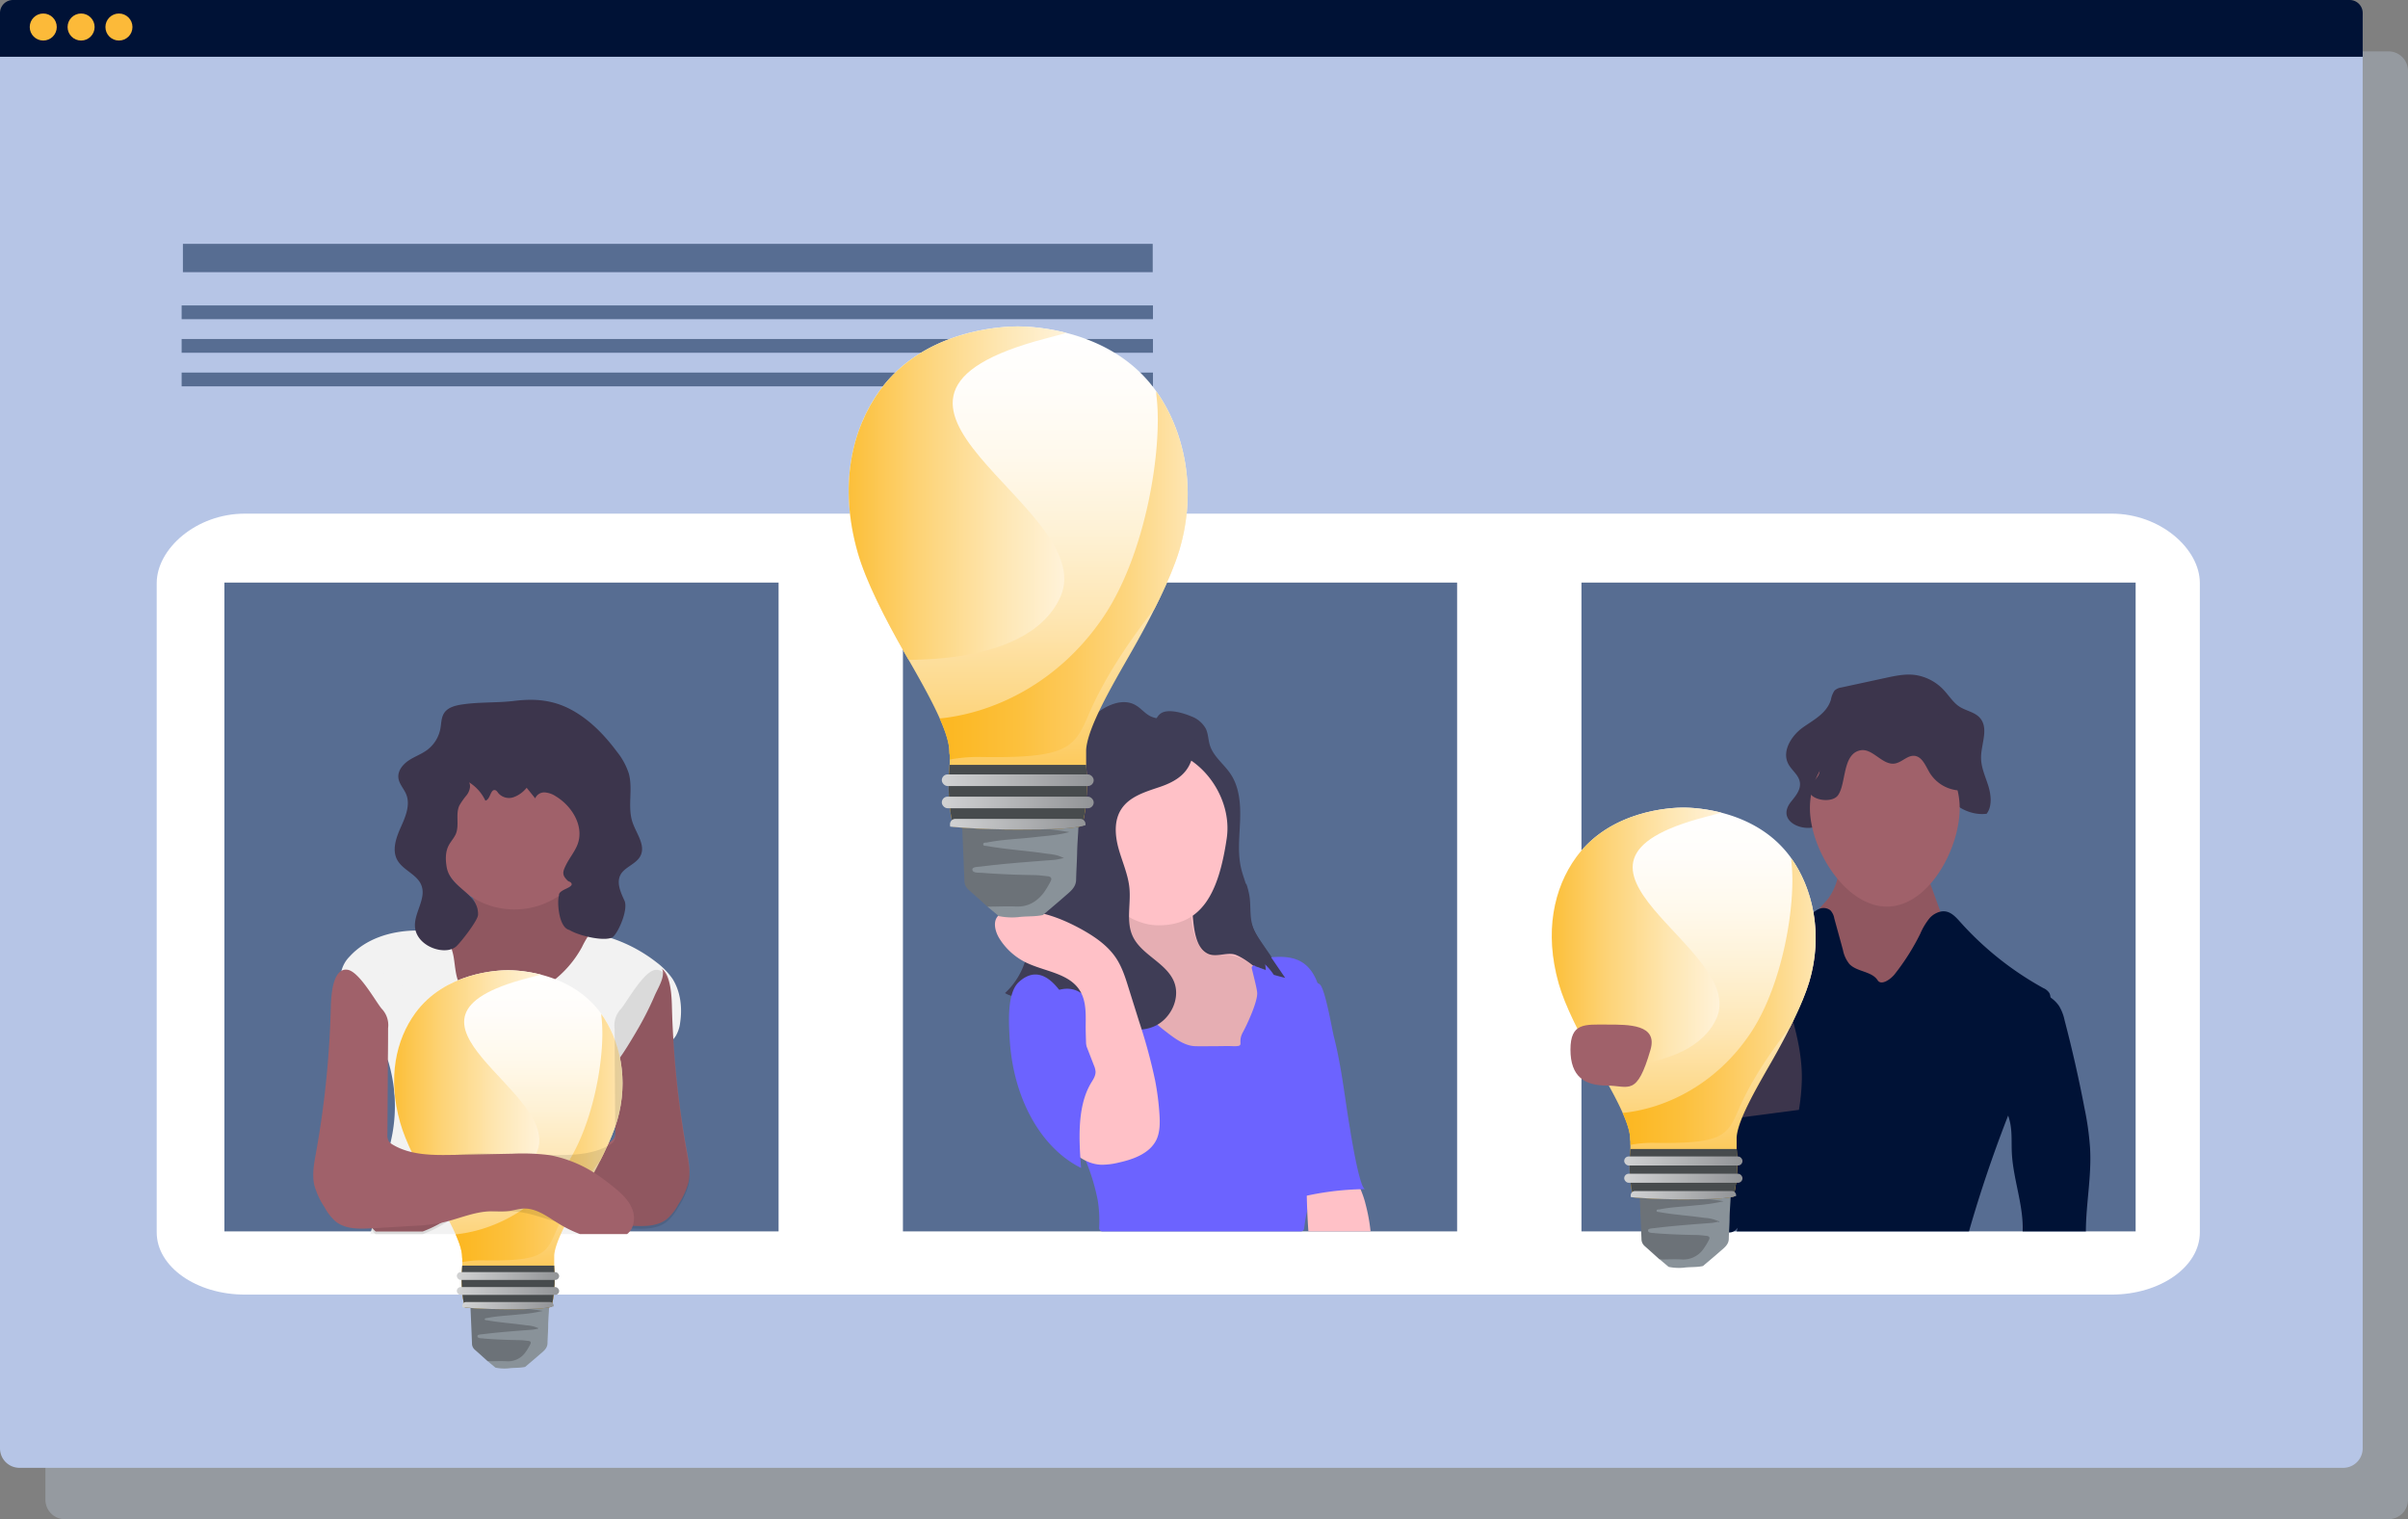 <svg xmlns="http://www.w3.org/2000/svg" xmlns:xlink="http://www.w3.org/1999/xlink" width="890.76" height="561.97" viewBox="0 0 890.76 561.97">
  <rect x="0" y="0" width="890.76" height="561.97" fill="#808080" stroke="none"/>
  <defs>
    <style>
      .cls-1 {
        fill: none;
      }

      .cls-2 {
        fill: url(#linear-gradient);
      }

      .cls-3 {
        fill: url(#linear-gradient-2);
      }

      .cls-4 {
        fill: url(#linear-gradient-3);
      }

      .cls-5 {
        fill: #cddff3;
        opacity: 0.28;
      }

      .cls-6 {
        fill: #b6c5e6;
      }

      .cls-7 {
        fill: #fff;
      }

      .cls-8 {
        fill: #001236;
      }

      .cls-9 {
        fill: #fcba39;
      }

      .cls-10 {
        fill: #576d92;
      }

      .cls-11 {
        fill: #a0616a;
      }

      .cls-12 {
        opacity: 0.1;
        isolation: isolate;
      }

      .cls-13 {
        fill: #f2f2f2;
      }

      .cls-14 {
        fill: #3c354c;
      }

      .cls-15 {
        fill: #3f3d56;
      }

      .cls-16 {
        fill: #ffc1c7;
      }

      .cls-17 {
        fill: #6c63ff;
      }

      .cls-18 {
        fill: #6c7278;
      }

      .cls-19 {
        fill: #899299;
      }

      .cls-20 {
        clip-path: url(#clip-path);
      }

      .cls-21 {
        clip-path: url(#clip-path-2);
      }

      .cls-22 {
        fill: url(#linear-gradient-5);
      }

      .cls-23 {
        fill: #474b4d;
      }

      .cls-24 {
        fill: url(#linear-gradient-6);
      }

      .cls-25 {
        fill: url(#linear-gradient-7);
      }

      .cls-26 {
        fill: url(#linear-gradient-8);
      }

      .cls-27 {
        fill: #595a5a;
      }

      .cls-28 {
        fill: url(#linear-gradient-9);
      }

      .cls-29 {
        fill: url(#linear-gradient-10);
      }

      .cls-30 {
        clip-path: url(#clip-path-3);
      }

      .cls-31 {
        clip-path: url(#clip-path-4);
      }

      .cls-32 {
        fill: url(#linear-gradient-12);
      }

      .cls-33 {
        fill: url(#linear-gradient-13);
      }

      .cls-34 {
        fill: url(#linear-gradient-14);
      }

      .cls-35 {
        fill: url(#linear-gradient-15);
      }

      .cls-36 {
        fill: url(#linear-gradient-16);
      }

      .cls-37 {
        fill: url(#linear-gradient-17);
      }

      .cls-38 {
        clip-path: url(#clip-path-5);
      }

      .cls-39 {
        clip-path: url(#clip-path-6);
      }

      .cls-40 {
        fill: url(#linear-gradient-19);
      }

      .cls-41 {
        fill: url(#linear-gradient-20);
      }

      .cls-42 {
        fill: url(#linear-gradient-21);
      }

      .cls-43 {
        fill: url(#linear-gradient-22);
      }

      .cls-44 {
        fill: url(#linear-gradient-23);
      }

      .cls-45 {
        fill: url(#linear-gradient-24);
      }
    </style>
    <linearGradient id="linear-gradient" x1="188.03" y1="495.2" x2="188.03" y2="358.9" gradientUnits="userSpaceOnUse">
      <stop offset="0" stop-color="#fcb315"/>
      <stop offset="0.01" stop-color="#fcb417"/>
      <stop offset="0.17" stop-color="#fdc754"/>
      <stop offset="0.32" stop-color="#fdd888"/>
      <stop offset="0.47" stop-color="#fee6b3"/>
      <stop offset="0.62" stop-color="#fef1d4"/>
      <stop offset="0.76" stop-color="#fff9ec"/>
      <stop offset="0.89" stop-color="#fffdfa"/>
      <stop offset="1" stop-color="#fff"/>
    </linearGradient>
    <linearGradient id="linear-gradient-2" x1="622.83" y1="456.25" x2="622.83" y2="298.74" xlink:href="#linear-gradient"/>
    <linearGradient id="linear-gradient-3" x1="376.66" y1="323.03" x2="376.66" y2="120.75" xlink:href="#linear-gradient"/>
    <clipPath id="clip-path">
      <path class="cls-1" d="M209.07,476.63c.32,7.06-3.56,7.67-21.22,7.67s-32-2.15-32-4.8c0-1.32-21.89-138.83-16.11-139.7s39.26-6,48.09-6,49.68,4.81,55.46,5.67c3.12.46-.28,35.32-9.52,71.71C225.79,442.63,208.71,468.61,209.07,476.63Z"/>
    </clipPath>
    <clipPath id="clip-path-2">
      <path class="cls-2" d="M222.24,374.79c-11-15.13-30.5-15.89-34.31-15.89s-23.36.76-34.35,15.91c-7.16,9.87-10.23,23.95-5.56,40.38,2,7.13,6.81,16.53,12,25.49s10.91,19,10.91,24.21a4.78,4.78,0,0,0,.08.84v2.19s-2.34,19.13,6.79,24.77,20.43,0,20.43,0,8.33-3.93,6.78-24.77v-3a3,3,0,0,0,0-.43c.31-5.33,5.93-15.12,10.9-23.78,5.14-9,10.21-18.95,12.34-26.05C232.73,399.51,229.4,384.66,222.24,374.79Z"/>
    </clipPath>
    <linearGradient id="linear-gradient-5" x1="147.66" y1="424.88" x2="250.49" y2="424.88" gradientUnits="userSpaceOnUse">
      <stop offset="0" stop-color="#fcb315"/>
      <stop offset="0.12" stop-color="#fcb419"/>
      <stop offset="0.25" stop-color="#fcb926"/>
      <stop offset="0.39" stop-color="#fcc03c"/>
      <stop offset="0.52" stop-color="#fdc95a"/>
      <stop offset="0.66" stop-color="#fdd680"/>
      <stop offset="0.8" stop-color="#fee5b0"/>
      <stop offset="0.94" stop-color="#fff7e7"/>
      <stop offset="1" stop-color="#fff"/>
    </linearGradient>
    <linearGradient id="linear-gradient-6" x1="135.1" y1="397.12" x2="221" y2="397.12" gradientUnits="userSpaceOnUse">
      <stop offset="0" stop-color="#fcb315"/>
      <stop offset="0.08" stop-color="#fcbb2c"/>
      <stop offset="0.33" stop-color="#fdd376"/>
      <stop offset="0.56" stop-color="#fee6b1"/>
      <stop offset="0.76" stop-color="#fff3db"/>
      <stop offset="0.91" stop-color="#fffcf5"/>
      <stop offset="1" stop-color="#fff"/>
    </linearGradient>
    <linearGradient id="linear-gradient-7" x1="168.98" y1="477.54" x2="206.84" y2="477.54" gradientUnits="userSpaceOnUse">
      <stop offset="0" stop-color="#d1d2d3"/>
      <stop offset="1" stop-color="#929497"/>
    </linearGradient>
    <linearGradient id="linear-gradient-8" x1="168.98" y1="472.01" x2="206.84" y2="472.01" xlink:href="#linear-gradient-7"/>
    <linearGradient id="linear-gradient-9" x1="171.04" y1="483.08" x2="204.81" y2="483.08" xlink:href="#linear-gradient-7"/>
    <linearGradient id="linear-gradient-10" x1="171.37" y1="488.46" x2="204.46" y2="488.46" xlink:href="#linear-gradient-7"/>
    <clipPath id="clip-path-3">
      <path class="cls-1" d="M647.15,434.79c.37,8.16-4.11,8.86-24.52,8.86s-37-2.48-37-5.53c0-1.53-25.3-160.44-18.61-161.44s45.36-7,55.57-7,57.4,5.56,64.08,6.55c3.61.54-.32,40.82-11,82.87C666.47,395.5,646.73,425.52,647.15,434.79Z"/>
    </clipPath>
    <clipPath id="clip-path-4">
      <path class="cls-3" d="M662.37,317.11c-12.69-17.48-35.25-18.37-39.65-18.37s-27,.89-39.69,18.39c-8.28,11.41-11.82,27.67-6.43,46.67,2.34,8.24,7.87,19.1,13.82,29.45s12.6,22,12.6,28a5.32,5.32,0,0,0,.1,1v2.53s-2.71,22.11,7.84,28.63,23.61,0,23.61,0,9.63-4.55,7.84-28.63v-3.5c0-.17,0-.34,0-.5.35-6.16,6.85-17.48,12.59-27.48,5.94-10.35,11.8-21.9,14.26-30.1C674.48,345.68,670.64,328.52,662.37,317.11Z"/>
    </clipPath>
    <linearGradient id="linear-gradient-12" x1="576.18" y1="374.99" x2="695.01" y2="374.99" xlink:href="#linear-gradient-5"/>
    <linearGradient id="linear-gradient-13" x1="561.66" y1="342.91" x2="660.93" y2="342.91" xlink:href="#linear-gradient-6"/>
    <linearGradient id="linear-gradient-14" x1="600.82" y1="435.85" x2="644.57" y2="435.85" xlink:href="#linear-gradient-7"/>
    <linearGradient id="linear-gradient-15" x1="600.82" y1="429.45" x2="644.57" y2="429.45" xlink:href="#linear-gradient-7"/>
    <linearGradient id="linear-gradient-16" x1="603.19" y1="442.25" x2="642.22" y2="442.25" xlink:href="#linear-gradient-7"/>
    <linearGradient id="linear-gradient-17" x1="603.58" y1="448.47" x2="641.82" y2="448.47" xlink:href="#linear-gradient-7"/>
    <clipPath id="clip-path-5">
      <path class="cls-1" d="M407.88,295.47c.48,10.48-5.28,11.38-31.49,11.38s-47.47-3.18-47.47-7.11c0-2-32.49-206-23.9-207.33s58.26-9,71.37-9,73.72,7.13,82.3,8.41c4.64.69-.41,52.43-14.12,106.43C432.7,245,407.34,283.57,407.88,295.47Z"/>
    </clipPath>
    <clipPath id="clip-path-6">
      <path class="cls-4" d="M427.43,144.34c-16.29-22.46-45.27-23.59-50.92-23.59s-34.67,1.13-51,23.61c-10.63,14.65-15.18,35.54-8.25,59.93,3,10.59,10.1,24.53,17.74,37.84s16.19,28.21,16.19,35.92a6.55,6.55,0,0,0,.13,1.25v3.25s-3.48,28.4,10.07,36.77,30.32,0,30.32,0,12.36-5.85,10.07-36.77v-4.5c0-.21,0-.43,0-.64.46-7.91,8.8-22.44,16.17-35.29,7.63-13.3,15.16-28.12,18.32-38.66C443,181,438.06,159,427.43,144.34Z"/>
    </clipPath>
    <linearGradient id="linear-gradient-19" x1="316.74" y1="218.67" x2="469.35" y2="218.67" xlink:href="#linear-gradient-5"/>
    <linearGradient id="linear-gradient-20" x1="298.09" y1="177.47" x2="425.58" y2="177.47" xlink:href="#linear-gradient-6"/>
    <linearGradient id="linear-gradient-21" x1="348.39" y1="296.83" x2="404.57" y2="296.83" xlink:href="#linear-gradient-7"/>
    <linearGradient id="linear-gradient-22" x1="348.39" y1="288.61" x2="404.57" y2="288.61" xlink:href="#linear-gradient-7"/>
    <linearGradient id="linear-gradient-23" x1="351.43" y1="305.05" x2="401.56" y2="305.05" xlink:href="#linear-gradient-7"/>
    <linearGradient id="linear-gradient-24" x1="351.92" y1="313.04" x2="401.04" y2="313.04" xlink:href="#linear-gradient-7"/>
  </defs>
  <title>Asset 14</title>
  <g id="Layer_2" data-name="Layer 2">
    <g id="b8eef085-bbb0-4c81-9a53-f8aa424b48dc">
      <path class="cls-5" d="M890.76,26.22V554.76a7.21,7.21,0,0,1-7.21,7.21H24a7.2,7.2,0,0,1-7.2-7.2h0V26.22A7.21,7.21,0,0,1,24,19H883.52a7.22,7.22,0,0,1,7.24,7.18Z"/>
      <path class="cls-6" d="M874,7.21V535.75a7.21,7.21,0,0,1-7.21,7.21H7.2a7.2,7.2,0,0,1-7.2-7.2H0V7.21A7.2,7.2,0,0,1,7.19,0H866.76A7.21,7.21,0,0,1,874,7.18Z"/>
      <path class="cls-7" d="M813.76,215.68v240.2c0,12.67-14.6,23-32.63,23H90.59c-18,0-32.62-10.31-32.62-23V215.68C58,203,72.57,190,90.59,190H781.13C799.16,190,813.76,203,813.76,215.68Z"/>
      <path class="cls-8" d="M874,4.81V21H0V4.81A4.81,4.81,0,0,1,4.81,0H869.19A4.81,4.81,0,0,1,874,4.81Z"/>
      <circle class="cls-9" cx="16" cy="10" r="5"/>
      <circle class="cls-9" cx="30" cy="10" r="5"/>
      <circle class="cls-9" cx="44" cy="10" r="5"/>
      <rect class="cls-10" x="67.66" y="90.2" width="358.75" height="10.48"/>
      <rect class="cls-10" x="83.01" y="215.5" width="205" height="240"/>
      <rect class="cls-10" x="334.01" y="215.5" width="205" height="240"/>
      <rect class="cls-10" x="585.01" y="215.5" width="205" height="240"/>
      <path class="cls-11" d="M176.34,337.48c-.61,3.61-4.18,5.88-7.55,7.29s-7.14,2.58-9.3,5.53c-2.91,4-1.69,9.73,1,13.88,3,4.76,7.67,8.27,12.19,11.67a22,22,0,0,0,6.6,3.85,19.7,19.7,0,0,0,5.62.6,102.57,102.57,0,0,0,18.17-1.63c7.69-1.4,15.91-4.2,20-10.88,3.32-5.47,3.11-12.3,2.79-18.7-3.62-.31-6.86-2.28-9.94-4.19-3.64-2.26-7.57-4.89-8.75-9-1.24-4.31.74-9.63-2.21-13-2-2.28-5.39-2.55-8.41-2.63q-6.15-.16-12.29-.17c-2.82,0-9.12-1.18-11.44.7C168.55,324.21,177.11,332.9,176.34,337.48Z"/>
      <path class="cls-12" d="M176.34,338.48c-.61,3.61-4.18,5.88-7.55,7.29s-7.14,2.58-9.3,5.53c-2.91,4-1.69,9.73,1,13.88,3,4.76,7.67,8.27,12.19,11.67a22,22,0,0,0,6.6,3.85,19.7,19.7,0,0,0,5.62.6,102.57,102.57,0,0,0,18.17-1.63c7.69-1.4,15.91-4.2,20-10.88,3.32-5.47,3.11-12.3,2.79-18.7-3.62-.31-6.86-2.28-9.94-4.19-3.64-2.26-7.57-4.89-8.75-9-1.24-4.31.74-9.63-2.21-13-2-2.28-5.39-2.55-8.41-2.63q-6.15-.16-12.29-.17c-2.82,0-9.12-1.18-11.44.7C168.55,325.21,177.11,333.9,176.34,338.48Z"/>
      <circle class="cls-11" cx="190.31" cy="307.09" r="29.33"/>
      <path class="cls-13" d="M251.6,378.27a12.68,12.68,0,0,1-1.65,5,9.22,9.22,0,0,1-.9,1.16c-1.65,1.81-4,3-6.13,4.27-6,3.65-12.73,8.4-13.85,15.35a52.17,52.17,0,0,1-1.51,6.4c-1.4,4.76-3.23,9.44-4.3,14.2a31.9,31.9,0,0,0-.89,8.43,23.5,23.5,0,0,0,.24,2.65c.95,6.74,4.41,12.79,8.48,18.54.44.62.88,1.24,1.33,1.85l.29.39H137c.16-.61.32-1.21.47-1.82a2.86,2.86,0,0,1,.07-.28c1-3.81,1.78-7.64,2.36-11.5a73.4,73.4,0,0,0,.89-10.36c0-3,.66-6.32,3.17-8,.17-.61.33-1.23.49-1.84a57.15,57.15,0,0,0-.14-27.63c-.14-.56-.3-1.12-.45-1.68-.07-.25-.15-.5-.22-.75q-1.26-4-2.12-8.11c-.59-3.27-.72-6.75-2.46-9.57s-4.77-4.47-7.46-6.38a17.1,17.1,0,0,1-3.53-3.21h0a7.91,7.91,0,0,1-1.9-4.6,6.85,6.85,0,0,1,.11-1.5,11.47,11.47,0,0,1,3.05-5.45c6.08-6.69,15.37-9.5,24.5-9.62h0c1.41,0,2.81,0,4.2.12a11.94,11.94,0,0,1,4.71,1.06,7.11,7.11,0,0,1,2.35,1.94,11.85,11.85,0,0,1,2,3.78,20.51,20.51,0,0,1,.8,3.38c.56,3.57.68,7.37,2.56,10.45,3.41,5.58,11.18,6.6,17.6,5.39a39.71,39.71,0,0,0,27.23-20,37.58,37.58,0,0,1,2-3.63,9.13,9.13,0,0,1,1.36-1.61,55.81,55.81,0,0,1,24.37,11,26.55,26.55,0,0,1,5.78,6C251.76,366.83,252.44,372.75,251.6,378.27Z"/>
      <path class="cls-11" d="M254.6,437.66a28.2,28.2,0,0,1-3.67,7.86,18.94,18.94,0,0,1-4.24,5.42c-3.55,2.79-8.46,2.73-13,2.47h-.36l-2.25-.13-12.91-.77a72.77,72.77,0,0,1-10.2-1.09c-.9-.18-1.79-.4-2.68-.64-5-1.34-9.89-3.34-15.06-3.63-1.5-.09-3,0-4.53,0h-.42a23.14,23.14,0,0,1-3-.2c-1.64-.24-3.25-.76-4.92-.84-4.28-.22-8.06,2.35-11.71,4.69l-1,.62a45.65,45.65,0,0,1-8.28,4.12H139a5.72,5.72,0,0,1-.81-.75,6.23,6.23,0,0,1-.78-1.07c-.05-.09-.1-.18-.14-.27a9.12,9.12,0,0,1,0-7.71,15.18,15.18,0,0,1,2.53-3.8,36.07,36.07,0,0,1,3.66-3.44c6.74-5.62,14.49-10.36,23.11-12,.6-.11,1.21-.21,1.81-.29a80.63,80.63,0,0,1,13-.43l4.07.08,17.05.35H203c6.85.13,14.05.18,20.24-2.55a23.71,23.71,0,0,0,2.3-1.18,4.32,4.32,0,0,0,1.59-1.38,4.78,4.78,0,0,0,.47-2.6l-.06-9-.12-17.35h0q0-6.39-.08-12.77a8.78,8.78,0,0,1,2.45-7.27c2.49-3.13,8.56-14.18,12.86-14.36a3.5,3.5,0,0,1,2.15.6h0c3.66,2.44,3.68,11.69,3.77,14.81q.15,5.18.45,10.33a350.73,350.73,0,0,0,5,42C254.76,429.48,255.56,433.66,254.6,437.66Z"/>
      <path class="cls-14" d="M171,260.58c-2.54.38-5.35,1.06-6.73,3.22-1.08,1.68-1,3.81-1.37,5.77a12.8,12.8,0,0,1-4.92,7.87c-2.1,1.55-4.64,2.42-6.81,3.87s-4.09,3.82-3.8,6.42c.25,2.27,2.06,4,2.91,6.14,1.57,3.9-.28,8.25-2,12.09s-3.34,8.36-1.37,12.07c2.09,3.91,7.48,5.39,9,9.54,1.89,5-3,10.33-2.37,15.66.54,4.38,4.86,7.51,9.23,8.15,2.09.3,4.41.09,6-1.3s8-9.58,8.07-11.69c.27-8.14-10.27-9.69-11.62-17.73-.44-2.65-.5-5.49.73-7.88.78-1.51,2-2.75,2.68-4.32,1.35-3.27-.18-7.22,1.27-10.45a27.27,27.27,0,0,1,2.83-4c.93-1.35,1.55-3.14.82-4.61a16.15,16.15,0,0,1,6,6.76c1.89-.38,1.84-4.44,3.69-3.86.52.17.82.72,1.16,1.15a5.22,5.22,0,0,0,5.54,1.46,11,11,0,0,0,4.88-3.51l3.16,3.92a3.62,3.62,0,0,1,3.47-2.2,8.36,8.36,0,0,1,4.1,1.41c6,3.59,10.5,10.94,8.2,17.54-1,2.82-3,5.13-4.34,7.81s-1.58,3.79.56,5.87c.44.44.89.32,1.27.8,1.57,1.85-4.91,2.41-4.44,4.74-.73,1.43-.41,11.73,3.85,12.73,3.85,2.37,14.19,4.56,16.29,2.37,2.3-2.4,5.45-10.22,4.06-13.24s-3-6.51-1.51-9.47,5.86-4,7.43-7.09c2-3.93-1.53-8.24-2.94-12.42-1.93-5.72.22-12.14-1.36-18a25.18,25.18,0,0,0-4.42-8.12c-4.67-6.28-10.27-12.05-17.21-15.69-6.56-3.44-13.17-4-20.4-3.13C184,260.05,177.5,259.61,171,260.58Z"/>
      <path class="cls-13" d="M228,392.49a2.4,2.4,0,0,1-1.15-1.59q-3.33-9.36-6.24-18.85a7.37,7.37,0,0,1-.47-3.51,6.83,6.83,0,0,1,2.68-3.65,39.94,39.94,0,0,1,10.95-6.42c2.88-1.13,7.13-3.14,10-1.31,3.56,2.27-.24,8-1.54,11a114.77,114.77,0,0,1-6,12C235.54,381.36,228.9,392.85,228,392.49Z"/>
      <path class="cls-13" d="M144,392.49a2.46,2.46,0,0,0,1.15-1.59q3.33-9.36,6.24-18.85a7.51,7.51,0,0,0,.46-3.51,6.83,6.83,0,0,0-2.68-3.65,39.74,39.74,0,0,0-10.94-6.42c-2.88-1.13-7.12-3.14-10-1.31-3.56,2.27.23,8,1.54,11a111.9,111.9,0,0,0,6,12C136.49,381.36,143.13,392.85,144,392.49Z"/>
      <path class="cls-14" d="M685.09,279c5.95-1.45,10.57,8.4,16.56,7.23,3.29-.64,5.83-4.54,9.16-4.25,3.79.33,5.41,5.51,7.35,9.3,3.37,6.56,10.18,10.53,16.74,9.74,2.06-2.72,1.67-6.9.62-10.3s-2.65-6.7-2.69-10.32c-.05-4.79,2.58-10.09.2-14-1.83-3-5.57-3.24-8.32-5.09-2.15-1.44-3.66-3.85-5.46-5.82a18,18,0,0,0-11.13-5.85c-3.54-.4-7.1.36-10.6,1.12l-16.36,3.54a4.55,4.55,0,0,0-2.55,1.17,8.62,8.62,0,0,0-1.32,3.35c-1.55,5.08-6.41,7.46-10.38,10.28s-7.74,8.4-5.55,13.15c1.24,2.69,4.16,4.35,4.47,7.37.27,2.7-1.68,4.91-3.27,6.91-6.75,8.46,8.38,12.86,12,7.12C678.59,297.31,676.58,281.06,685.09,279Z"/>
      <path class="cls-11" d="M676.44,332.19c-1.42,1.85-3.27,3.39-4.41,5.43a12.48,12.48,0,0,0-.66,9.37,35.4,35.4,0,0,0,4.27,8.6,50.08,50.08,0,0,0,7.5,10,18.21,18.21,0,0,0,11,5.46c4.45.33,8.75-1.51,12.78-3.44a14,14,0,0,0,4.61-3,14.45,14.45,0,0,0,2.24-4.07l3.47-8.31a22.77,22.77,0,0,0,2-6.38c.36-3.45-.84-6.86-2-10.13l-6.35-17.47a5.93,5.93,0,0,0-1.52-2.65,5.74,5.74,0,0,0-2.34-1,68,68,0,0,0-12.27-2c-3.08-.21-10.07-1.3-12.76.44-2.47,1.61-1.44,5.71-1.73,8.36A21.2,21.2,0,0,1,676.44,332.19Z"/>
      <path class="cls-12" d="M676.44,332.19c-1.42,1.85-3.27,3.39-4.41,5.43a12.48,12.48,0,0,0-.66,9.37,35.4,35.4,0,0,0,4.27,8.6,50.08,50.08,0,0,0,7.5,10,18.21,18.21,0,0,0,11,5.46c4.45.33,8.75-1.51,12.78-3.44a14,14,0,0,0,4.61-3,14.45,14.45,0,0,0,2.24-4.07l3.47-8.31a22.77,22.77,0,0,0,2-6.38c.36-3.45-.84-6.86-2-10.13l-6.35-17.47a5.93,5.93,0,0,0-1.52-2.65,5.74,5.74,0,0,0-2.34-1,68,68,0,0,0-12.27-2c-3.08-.21-10.07-1.3-12.76.44-2.47,1.61-1.44,5.71-1.73,8.36A21.2,21.2,0,0,1,676.44,332.19Z"/>
      <path class="cls-11" d="M697.22,271.2a27.7,27.7,0,0,1,27.7,27.7c0,15.3-11.62,36.46-26.92,36.46s-28.48-21.16-28.48-36.46A27.7,27.7,0,0,1,697.22,271.2Z"/>
      <path class="cls-8" d="M758.6,369.55c.06,7.64-2.87,15-5.9,22s-6.88,13.91-9.84,21.1c-.24.58-.47,1.17-.7,1.76q-7.63,19.74-13.52,40.09l-.29,1h-85.9c3.92-15,2,8-7.42-2.39-.29-.32-.69-10.8-1-11.15-6.15-7.41-1.34-56.55-8.65-62.85-1.68-1.45,1.93,3.67.89,1.7a29.13,29.13,0,0,1-1.46-7.28c0-1.19-1.12-5.62-1-6.8.72-6.5-4.3-1.88-.38-7.12a27.4,27.4,0,0,1,6.35-5.9,50.67,50.67,0,0,1,17.71-7.91c7.16-1.64,15.06-1.88,20.9-6.35a24.86,24.86,0,0,1,4-3l.4-.17a4.15,4.15,0,0,1,4.31.46,5.85,5.85,0,0,1,1.44,3q1.59,5.82,3.19,11.64a11.87,11.87,0,0,0,2.41,5.24c2.83,2.94,8.24,2.59,10.44,6,1.32,2.07,4.79-.34,6.3-2.26a84.8,84.8,0,0,0,9.45-14.94,23.83,23.83,0,0,1,3.5-5.83,7.88,7.88,0,0,1,3.86-2.34,5.2,5.2,0,0,1,2.22-.06c2.16.44,3.74,2.22,5.21,3.86a117.18,117.18,0,0,0,30.74,24.45,5,5,0,0,1,2.25,1.86,3.88,3.88,0,0,1,.38,1.61A3,3,0,0,1,758.6,369.55Z"/>
      <path class="cls-14" d="M688.08,277.57c4.63-1,8.22,5.65,12.88,4.86,2.56-.42,4.54-3,7.12-2.85,2.95.22,4.21,3.7,5.72,6.24a13.83,13.83,0,0,0,13,6.55c1.6-1.83,1.3-4.63.48-6.92s-2.07-4.51-2.1-6.93c0-3.23,2-6.79.16-9.42-1.42-2-4.33-2.18-6.47-3.42-1.67-1-2.84-2.59-4.25-3.91a14.73,14.73,0,0,0-8.65-3.93,29.29,29.29,0,0,0-8.24.75L685,261a3.75,3.75,0,0,0-2,.78,5.51,5.51,0,0,0-1,2.25c-1.21,3.42-5,5-8.07,6.91s-6,5.65-4.32,8.84c1,1.81,3.23,2.92,3.47,5,.22,1.81-1.3,3.3-2.54,4.64-5.24,5.68,6.52,8.64,9.35,4.78C683,289.89,681.46,279,688.08,277.57Z"/>
      <path class="cls-8" d="M771.6,455.5H748.21c.38-9.58-3.52-19.31-4-29.08-.18-3.67.13-7.4-.61-11a24.1,24.1,0,0,0-.75-2.77c-.59-1.85-1.31-3.67-1.87-5.53-1.86-6.21-1.79-12.81-1.7-19.29q.16-10.72.34-21.44c0-1.86-.55-4.6,1.14-5.38,3.81-1.76,7.77,1.73,11.27,4,2.1,1.4,4.5,2.5,6.54,4a12.22,12.22,0,0,1,3.11,3.1,17.17,17.17,0,0,1,2.07,5.39q4.25,16.23,7.4,32.73a105.77,105.77,0,0,1,2,14.5C773.76,435,771.63,445.3,771.6,455.5Z"/>
      <path class="cls-14" d="M627,381.75a54.57,54.57,0,0,1-4.69-7.88.28.28,0,0,1,0-.09c-4.85-10.86-2.22-30.95,9.12-38.08,4.57-2.87,7.33-.75,9.65,2.33,1.08,1.39,2.06,3,3.08,4.43,4.37,6.07,9.33,11.83,12.85,18.44a78.09,78.09,0,0,1,6.09,16.21c2,7.19,3.53,14.55,3.43,22a77.16,77.16,0,0,1-1.08,11.44L643,413.5a11.64,11.64,0,0,0,.39-3.62c-.19-2.71-1.68-5.14-3.06-7.46Q633.88,392,627,381.75Z"/>
      <path class="cls-15" d="M440.7,265a10.12,10.12,0,0,1,5.35,4.54c.91,1.89.88,4.1,1.5,6.11,1.31,4.23,5.25,7,7.7,10.7,3.32,5,3.71,11.37,3.48,17.37s-1,12.12.5,17.95c.71,2.84,1.92,5.54,2.41,8.43.59,3.5.1,7.16,1,10.6.79,3.13,2.64,5.87,4.46,8.53l7.78,11.37a89.83,89.83,0,0,1-10.27-3.09,18.47,18.47,0,0,0,5.55,8.39l-5.62-6.8a16,16,0,0,0-4.19-4c-2.06-1.17-6.69.58-9,.1-4.94.94-10.09,1.15-11.08-7.32-2.91-5.34,1.18-13.85-.49-19.71-1.19-4.28-4.13-7.81-6.15-11.75-4.59-8.93-4.31-19.46-5.75-29.4-.62-4.22-1.56-8.41-1.58-12.68,0-3.15.31-9.13,3.61-10.74C432.76,262.23,438,263.85,440.7,265Z"/>
      <path class="cls-16" d="M441.15,338.13c.47,5.22,1,12.5,5.76,14.69,2.69,1.24,6.38-.34,9.3.14,2.6.42,10.25,5.6,12.6,10.1,2.6,5,3.43,10.61,4,16.17.75,6.95,1,14.5-2.83,20.36-3.09,4.75-8.43,7.64-13.9,9.11a38.77,38.77,0,0,1-32.37-6c-4.53-3.29-8.27-7.53-11.91-11.77-7.93-9.23-15.91-19.35-17.54-31.41-.19-1.37-.17-3,1-3.84a4.28,4.28,0,0,1,2.55-.51l7.6.14c1.93,0,4.11,0,5.42-1.45s1.23-3.27,1.18-5q-.28-11-.58-22.05a3.2,3.2,0,0,1,.5-2.23,3,3,0,0,1,1.75-.75c4.19-.71,8.57,0,12.67-1.14,3.9-1.07,10-5.55,12.89-.95C441.66,325.59,440.78,333.69,441.15,338.13Z"/>
      <path class="cls-12" d="M440.6,338.63c.47,5.22,1.56,11.38,6.32,13.57,2.69,1.24,5.82.78,8.74,1.26,5.51.89,10,5.13,12.6,10.1s3.43,10.61,4,16.17c.75,6.95,1,14.5-2.83,20.36-3.09,4.75-8.43,7.64-13.9,9.11a38.84,38.84,0,0,1-32.37-6c-4.53-3.29-8.27-7.53-11.91-11.77-7.93-9.23-15.91-19.35-17.54-31.41-.19-1.37-.17-3,1-3.84a4.14,4.14,0,0,1,2.55-.51l7.6.14c1.93,0,4.11,0,5.42-1.45s1.23-3.27,1.18-5q-.29-11-.58-22.05a3.19,3.19,0,0,1,.5-2.23,3,3,0,0,1,1.75-.75c4.19-.71,8.57,0,12.67-1.14,3.9-1.07,10-5.55,12.89-.95C441.11,326.09,440.23,334.19,440.6,338.63Z"/>
      <path class="cls-16" d="M427.11,277c16,0,29.05,17.3,26.67,33.17-3,20.28-9.17,32.11-25.21,32.11S398.06,322.07,398.06,306A29,29,0,0,1,427.11,277Z"/>
      <path class="cls-17" d="M489.65,430.43a28,28,0,0,1-.83,3.51,82.94,82.94,0,0,1-3.2,7.89c-.46,1.07-.89,2.14-1.26,3.24-.29.86-.54,1.74-.76,2.62s-.48,2.07-.66,3.12-.37,2.39-.51,3.6a1.22,1.22,0,0,1-1.22,1.09h-73.4a1.23,1.23,0,0,1-1.22-1.31,47,47,0,0,0-.52-10.19,76,76,0,0,0-4.68-15.25c-4.83-12.38-10.23-25-13.2-37.91v0a75.28,75.28,0,0,1-1.84-25.64c.06-.5.13-1,.2-1.52a38.61,38.61,0,0,1,.73-3.86,21.27,21.27,0,0,1,4.83-9.78c3.4-3.66,9.15-5.47,13.56-3.13,2.66,1.41,4.31,3.91,5.63,6.68.84,1.76,1.55,3.62,2.29,5.39a55.06,55.06,0,0,0,11.48,17.15,38,38,0,0,0,2.92,2.77c1,.88,1.89,1.62,2.88,2.38,3.21,2.47,7.08,5.6,11.27,5.71,2.43.07,4.91,0,7.42,0,2.2,0,4.42-.09,6.61,0,4.69.09,1.32-1,3.59-5.15,1.55-2.81,5.58-11.51,5.29-14.71-.14-1.58-1.19-5.59-2-8.95a.83.83,0,0,1,1.52-.62l1.42,2.32c.68,1.1-1.19-1-1.32-2.31,0-.07,3.58,1.4,3.57,1.32h0c-.08-.87-.16-1.75-.25-2.62h0l-.07-.73a1.24,1.24,0,0,1,1.1-1.34l1.31-.11c3.79-.3,7.66-.23,10.92,1.62,3.1,1.75,5,4.76,6.22,8.17a33.14,33.14,0,0,1,1.56,7.5c1.12,11.35-.69,22.8-.07,34.18C489.36,413.75,491.1,422.3,489.65,430.43Z"/>
      <path class="cls-16" d="M507,455.5H484c-.19-2.6-.34-5.2-.43-7.81-.08-1.8-.14-3.61-.17-5.41q-.15-7.27.12-14.52A32.8,32.8,0,0,0,498.3,432a28.2,28.2,0,0,1,5,7.93,39.09,39.09,0,0,1,1.71,4.91.09.09,0,0,1,0,.07A65.94,65.94,0,0,1,507,455.5Z"/>
      <path class="cls-17" d="M505,439.87a106.7,106.7,0,0,0-25.7,3.4c-1.11-5.48-.57-11.14,0-16.7L483,388.36c.27-2.83-.25-28.81,5.23-24.22,2,1.69,4.56,16.88,5.19,19.32.95,3.69,1.7,7.42,2.37,11.16,1.37,7.68,2.3,15.42,3.63,23.11C499.76,420,503,439.89,505,439.87Z"/>
      <path class="cls-15" d="M441.81,270.05a5,5,0,0,0-.6-2.61,4.34,4.34,0,0,0-3.11-1.64c-4.19-.65-8.79,1-12.58-.88-2-1-3.51-3-5.51-4.11-4.72-2.67-10.68,0-14.86,3.46a43.4,43.4,0,0,0-13.93,21.22c-1.86,6.42-2.61,13.93-7.93,18-2.2,1.68-5,2.61-6.65,4.85-1.24,1.72-1.53,3.93-1.76,6-.55,4.88-1,9.88.27,14.62,1,3.53,2.85,6.73,4,10.2a27.09,27.09,0,0,1-7.38,28.18,8.78,8.78,0,0,0,6.5,1.13,5.57,5.57,0,0,1-.94,2.87c6.8-.22,12.71-6.84,19.36-5.39,5.08,1.1,7.91,6.34,11.7,9.9,4.88,4.59,12.46,6.51,18.59,3.79s9.85-10.46,7.25-16.64c-3-7-12.09-9.81-15.26-16.76-2.45-5.39-.63-11.67-1.16-17.56-.45-5.06-2.63-9.77-4-14.66s-1.8-10.48,1-14.74c2.94-4.52,8.57-6.28,13.69-8C440,287.56,442.25,281.71,441.81,270.05Z"/>
      <path class="cls-16" d="M401.62,378.57c.06-4.08.05-8.53-2.11-12.06-4-6.58-13.19-7.12-20.1-10.53a24.05,24.05,0,0,1-9.74-8.86c-1.65-2.67-2.56-6.64-.13-8.61a6.61,6.61,0,0,1,3.25-1.23c9.45-1.58,19,1.89,27.43,6.56,4.87,2.72,9.63,6,12.69,10.65,2.17,3.31,3.39,7.12,4.55,10.89l3.92,12.49a204.07,204.07,0,0,1,5.91,21.74,99,99,0,0,1,1.63,12.82c.19,3,.17,6.24-1.06,9-2.39,5.17-8.46,7.39-14,8.61a26.52,26.52,0,0,1-6.39.81c-9.69-.25-19.23-11.92-13.74-21.31,2.29-4,6.82-4.94,7.62-9.95C402.41,393,401.53,385.34,401.62,378.57Z"/>
      <path class="cls-17" d="M399.87,381.73l4.83,12.47a7.1,7.1,0,0,1,.56,2.14c.07,1.6-.89,3-1.63,4.21-5.15,8.55-4.57,20.7-3.71,31.49-15-7.43-25.23-26-26.43-47.89-.36-6.42-.93-17,3.43-20.92C387.41,353.73,395.73,371,399.87,381.73Z"/>
      <path class="cls-15" d="M459.71,352.47c-2.92-.48-6,0-8.74-1.26-4.76-2.19-5.85-8.35-6.32-13.57,0-.48-.07-1-.09-1.57a43.53,43.53,0,0,1,5.53-4.81,27.12,27.12,0,0,1,5.65-2.49l5.28-1.86a29,29,0,0,1,1.14,4.3c.59,3.5.1,7.16,1,10.6.79,3.13,2.64,5.87,4.46,8.53l7.78,11.37c-1.41-.33-2.81-.71-4.2-1.11C468.51,356.52,464.48,353.24,459.71,352.47Z"/>
      <g>
        <path class="cls-18" d="M177.43,477.33l.5.53c1.63.83,3.2,1.08,4.62-.42a.48.48,0,0,1,.62-.11l.51.54c1.34.59,2.68,1.26,4,0,.33-.3.52-.74,1-.94.48,0,.71.28.94.61a2.4,2.4,0,0,0,3.52.5,3.6,3.6,0,0,1,1.33-.88,1.17,1.17,0,0,1,.9.47c.26.42.79.74.55,1.35s-.94.66-1.54.75c-5.15.82-10.34,1.44-15.48,2.42a1.22,1.22,0,0,0-.47.18c4.15.39,8.22.63,12.3.89,2.83.18,5.67.32,8.49.69.73.1,1.83.17,1.8,1.09s-1.06.82-1.78.92c-5.18.74-10.39,1.08-15.59,1.61-.86.09-1.69.3-2.56.41,4.58.71,9.18,1.13,13.75,1.76a17.38,17.38,0,0,1,3.51.65c.48.17,1,.44.91,1s-.58.64-1,.77a20.26,20.26,0,0,1-4,.43c-4.38.42-8.77.7-13.14,1.17a20.66,20.66,0,0,0-3.37.54,15.09,15.09,0,0,0,3.78.49c3.44-.07,6.87.42,10.31.31a17.14,17.14,0,0,1,3.28.34c1.43.22,1.89,1,1.27,2.33-1.51,3.17-4.23,6.57-9.35,6.25-2.23-.13-4.5.33-6.68-.49-1.58-1.43-3.16-2.86-4.76-4.26a3,3,0,0,1-1-2.27c-.1-2.42-.19-4.85-.3-7.27q-.23-5.37-.46-10.75A17.92,17.92,0,0,0,177.43,477.33Z"/>
        <path class="cls-19" d="M178.79,495.09c-.81-.06-2.14.06-2.18-.83,0-.67,1.35-.65,2.13-.74,6.08-.77,12.18-1.19,18.28-1.67a23.56,23.56,0,0,0,2.34-.44,11.78,11.78,0,0,0-4.61-1.15c-4.83-.73-9.72-1-14.53-1.87-.35-.06-.9,0-.91-.39s.6-.4,1-.47c3.86-.78,7.8-.86,11.7-1.32a57.57,57.57,0,0,0,8.81-1.28c-7.94-1.42-16.06-1.13-24-2.45,1.46-1,3.16-1.09,4.76-1.35,4.46-.73,9-1.31,13.42-1.95a1,1,0,0,0,.91-.5c1.18-.21,2.44,0,3.53-.66a3.19,3.19,0,0,1,1.41,0,4.66,4.66,0,0,1,2.5,1.23,3.8,3.8,0,0,0-.22,1c.16,3.28-.29,6.53-.35,9.8,0,2.28-.2,4.56-.25,6.84-.05,1.92-1.55,3-2.83,4.09-1.79,1.58-3.63,3.11-5.45,4.65-2.05.45-4.16.26-6.23.54a16.51,16.51,0,0,1-4.75-.27l-2.83-2.35c2.39,0,4.78-.14,7.16,0a7.85,7.85,0,0,0,6.73-3.26,21.21,21.21,0,0,0,1.82-3c.42-.75.13-1.2-.72-1.28-1.05-.11-2.09-.27-3.14-.28-4.49-.07-9-.24-13.43-.59"/>
        <g class="cls-20">
          <g>
            <g>
              <path class="cls-2" d="M222.24,374.79c-11-15.13-30.5-15.89-34.31-15.89s-23.36.76-34.35,15.91c-7.16,9.87-10.23,23.95-5.56,40.38,2,7.13,6.81,16.53,12,25.49s10.91,19,10.91,24.21a4.78,4.78,0,0,0,.08.84v2.19s-2.34,19.13,6.79,24.77,20.43,0,20.43,0,8.33-3.93,6.78-24.77v-3a3,3,0,0,0,0-.43c.31-5.33,5.93-15.12,10.9-23.78,5.14-9,10.21-18.95,12.34-26.05C232.73,399.51,229.4,384.66,222.24,374.79Z"/>
              <g class="cls-21">
                <path class="cls-22" d="M151.1,477.36s-15-17.23,17.76-20.79c13.54-1.46,29.48-9.06,40.44-25.31,10.61-15.75,14.74-41.95,13.22-54.8-1.94-16.51,28,22.67,28,22.67s-33.07,28.72-45,56.69c-3.54,8.32-5.48,10.77-27.21,10.39A38,38,0,0,0,151.1,477.36Z"/>
                <rect class="cls-23" x="167.29" y="468.17" width="40.48" height="30.48"/>
                <path class="cls-24" d="M153.27,441.74s36.72,3.62,45.26-15.4c10.09-22.48-62.6-49.17-3.29-64.53,53.13-13.76,10.75-8.5-9.09-9.06s-33.73,1.41-47.33,28.34S153.27,441.74,153.27,441.74Z"/>
              </g>
            </g>
            <g>
              <rect class="cls-25" x="168.98" y="476.09" width="37.86" height="2.9" rx="1.45"/>
              <rect class="cls-26" x="168.98" y="470.56" width="37.86" height="2.9" rx="1.45"/>
              <path class="cls-27" d="M179.46,493.59l3.62,2.75a8.27,8.27,0,0,0,9.67,0l3.62-2.75Z"/>
            </g>
            <path class="cls-28" d="M203.52,481.63H172.33a1.37,1.37,0,0,0-1.29,1.45h0a1.37,1.37,0,0,0,1.29,1.45h31.19a1.38,1.38,0,0,0,1.29-1.45h0A1.38,1.38,0,0,0,203.52,481.63Z"/>
            <path class="cls-29" d="M203.19,487H172.63a1.36,1.36,0,0,0-1.26,1.45h0a1.36,1.36,0,0,0,1.26,1.45h30.56a1.37,1.37,0,0,0,1.27-1.45h0A1.37,1.37,0,0,0,203.19,487Z"/>
          </g>
        </g>
      </g>
      <g>
        <path class="cls-18" d="M610.59,435.6l.57.61c1.88,1,3.7,1.26,5.34-.48a.57.57,0,0,1,.72-.13l.58.63c1.55.68,3.1,1.45,4.67,0,.37-.35.59-.86,1.1-1.09.55-.05.82.33,1.09.7a2.77,2.77,0,0,0,4.07.58c.5-.36.88-.88,1.53-1a1.37,1.37,0,0,1,1,.56c.3.48.91.85.64,1.56s-1.08.75-1.78.86c-6,.94-11.95,1.67-17.88,2.8a1.19,1.19,0,0,0-.55.21c4.79.44,9.5.72,14.21,1,3.27.2,6.55.36,9.81.79.85.11,2.12.2,2.09,1.26,0,.91-1.23.95-2.07,1.07-6,.84-12,1.24-18,1.85-1,.1-2,.35-3,.48,5.29.82,10.61,1.3,15.89,2a19.05,19.05,0,0,1,4,.76c.56.19,1.15.5,1.06,1.19s-.67.73-1.18.88a22.78,22.78,0,0,1-4.58.5c-5,.48-10.13.8-15.18,1.35a24.56,24.56,0,0,0-3.89.63,17.6,17.6,0,0,0,4.36.56c4-.08,7.94.49,11.92.36a21,21,0,0,1,3.79.39c1.65.25,2.18,1.19,1.46,2.7-1.74,3.66-4.89,7.59-10.8,7.22-2.58-.16-5.2.37-7.72-.57-1.83-1.65-3.65-3.3-5.5-4.93a3.44,3.44,0,0,1-1.15-2.62c-.12-2.8-.23-5.6-.35-8.39q-.26-6.21-.53-12.43A20.47,20.47,0,0,0,610.59,435.6Z"/>
        <path class="cls-19" d="M612.15,456.13c-.93-.08-2.47.06-2.52-1,0-.76,1.57-.74,2.47-.85,7-.88,14.07-1.37,21.12-1.92.77-.06,1.52-.28,2.71-.51a13.71,13.71,0,0,0-5.33-1.34c-5.58-.83-11.24-1.14-16.8-2.15-.39-.07-1,0-1-.46,0-.65.69-.45,1.12-.54,4.46-.9,9-1,13.52-1.52a67.94,67.94,0,0,0,10.17-1.48c-9.17-1.64-18.56-1.32-27.76-2.84,1.68-1.13,3.64-1.25,5.5-1.55,5.15-.84,10.33-1.52,15.51-2.26a1.2,1.2,0,0,0,1-.58c1.37-.24,2.83,0,4.09-.76a3.69,3.69,0,0,1,1.62,0,5.42,5.42,0,0,1,2.89,1.42,4.76,4.76,0,0,0-.25,1.2c.18,3.79-.33,7.55-.4,11.32,0,2.63-.24,5.27-.3,7.9,0,2.22-1.79,3.43-3.26,4.73-2.07,1.83-4.2,3.59-6.3,5.38-2.37.52-4.81.29-7.2.62a19.13,19.13,0,0,1-5.49-.31L614,465.89c2.76,0,5.52-.16,8.27,0a9.08,9.08,0,0,0,7.78-3.77,24.88,24.88,0,0,0,2.11-3.47c.48-.86.15-1.38-.84-1.48-1.21-.13-2.42-.31-3.63-.33-5.18-.07-10.36-.27-15.52-.67"/>
        <g class="cls-30">
          <g>
            <g>
              <path class="cls-3" d="M662.37,317.11c-12.69-17.48-35.25-18.37-39.65-18.37s-27,.89-39.69,18.39c-8.28,11.41-11.82,27.67-6.43,46.67,2.34,8.24,7.87,19.1,13.82,29.45s12.6,22,12.6,28a5.32,5.32,0,0,0,.1,1v2.53s-2.71,22.11,7.84,28.63,23.61,0,23.61,0,9.63-4.55,7.84-28.63v-3.5c0-.17,0-.34,0-.5.35-6.16,6.85-17.48,12.59-27.48,5.94-10.35,11.8-21.9,14.26-30.1C674.48,345.68,670.64,328.52,662.37,317.11Z"/>
              <g class="cls-31">
                <path class="cls-32" d="M580.16,435.64s-17.39-19.91,20.52-24c15.64-1.7,34.06-10.48,46.73-29.26,12.27-18.19,17-48.47,15.28-63.32C660.45,300,695,345.24,695,345.24s-38.21,33.19-52,65.51c-4.09,9.61-6.33,12.44-31.44,12A43.82,43.82,0,0,0,580.16,435.64Z"/>
                <rect class="cls-23" x="598.86" y="425.02" width="46.78" height="35.22"/>
                <path class="cls-33" d="M582.67,394.48s42.43,4.18,52.29-17.8c11.66-26-72.34-56.82-3.8-74.57,61.4-15.9,12.43-9.82-10.5-10.47s-39,1.64-54.69,32.75S582.67,394.48,582.67,394.48Z"/>
              </g>
            </g>
            <g>
              <rect class="cls-34" x="600.82" y="434.17" width="43.75" height="3.35" rx="1.67"/>
              <rect class="cls-35" x="600.82" y="427.78" width="43.75" height="3.35" rx="1.67"/>
              <path class="cls-27" d="M612.93,454.39l4.18,3.18a9.56,9.56,0,0,0,11.17,0l4.18-3.18Z"/>
            </g>
            <path class="cls-36" d="M640.73,440.58h-36a1.59,1.59,0,0,0-1.5,1.67h0a1.6,1.6,0,0,0,1.5,1.68h36a1.59,1.59,0,0,0,1.49-1.68h0A1.59,1.59,0,0,0,640.73,440.58Z"/>
            <path class="cls-37" d="M640.35,446.79H605a1.58,1.58,0,0,0-1.46,1.68h0a1.57,1.57,0,0,0,1.46,1.67h35.31a1.58,1.58,0,0,0,1.47-1.67h0A1.59,1.59,0,0,0,640.35,446.79Z"/>
          </g>
        </g>
      </g>
      <path class="cls-12" d="M254.6,438.66a28.2,28.2,0,0,1-3.67,7.86,18.94,18.94,0,0,1-4.24,5.42c-3.55,2.79-8.46,2.73-13,2.47h-.36l-2.25-.13-12.91-.77a72.77,72.77,0,0,1-10.2-1.09c-.9-.18-1.79-.4-2.68-.64-5-1.34-9.89-3.34-15.06-3.63-1.5-.09-3,0-4.53,0h-.42a23.14,23.14,0,0,1-3-.2c-1.64-.24-3.25-.76-4.92-.84-4.28-.22-8.06,2.35-11.71,4.69l-1,.62a45.65,45.65,0,0,1-8.28,4.12H139a5.72,5.72,0,0,1-.81-.75,6.23,6.23,0,0,1-.78-1.07c-.05-.09-.1-.18-.14-.27a9.12,9.12,0,0,1,0-7.71,15.18,15.18,0,0,1,2.53-3.8,36.07,36.07,0,0,1,3.66-3.44c6.74-5.62,14.49-10.36,23.11-12,.6-.11,1.21-.21,1.81-.29a80.63,80.63,0,0,1,13-.43l4.07.08,17.05.35H203c6.85.13,14.05.18,20.24-2.55a23.71,23.71,0,0,0,2.3-1.18,4.32,4.32,0,0,0,1.59-1.38,4.78,4.78,0,0,0,.47-2.6l-.06-9-.12-17.35h0q0-6.39-.08-12.77a8.78,8.78,0,0,1,2.45-7.27c2.49-3.13,8.56-14.18,12.86-14.36a3.5,3.5,0,0,1,2.15.6h0c3.66,2.44,3.68,11.69,3.77,14.81q.15,5.18.45,10.33a350.73,350.73,0,0,0,5,42C254.76,430.48,255.56,434.66,254.6,438.66Z"/>
      <path class="cls-11" d="M233.7,454.41a6,6,0,0,1-.94,1.34,3.06,3.06,0,0,1-.36.36,4.19,4.19,0,0,1-.45.39H214.56a45.65,45.65,0,0,1-8.28-4.12l-1-.62c-3.65-2.34-7.43-4.91-11.71-4.69-1.67.08-3.28.6-4.92.84a23.14,23.14,0,0,1-3,.2h-.42c-1.51,0-3-.07-4.53,0-5.17.29-10,2.29-15.06,3.63-.89.24-1.78.46-2.68.64a72.77,72.77,0,0,1-10.2,1.09l-15.16.9h-.36c-4.53.26-9.44.32-13-2.47a18.94,18.94,0,0,1-4.24-5.42,28.2,28.2,0,0,1-3.67-7.86c-1-4-.16-8.18.57-12.23a352.25,352.25,0,0,0,5.43-52.34c.09-3.13.11-12.41,3.79-14.82a3.16,3.16,0,0,1,1.39-.54h0a3.05,3.05,0,0,1,.74,0c4.3.18,10.37,11.23,12.86,14.36a8.78,8.78,0,0,1,2.45,7.27q0,6.17-.08,12.34v.56q-.07,13.14-.17,26.27a4.76,4.76,0,0,0,.47,2.6,2.86,2.86,0,0,0,.52.63,6.63,6.63,0,0,0,1.07.75c6.65,3.92,14.82,3.88,22.54,3.73h.47l17.05-.35,4.07-.08a80.63,80.63,0,0,1,13,.43c.6.08,1.21.18,1.81.29a47.16,47.16,0,0,1,18.3,8.26q2.5,1.77,4.86,3.74c2.46,2,4.88,4.32,6.19,7.24A9.12,9.12,0,0,1,233.7,454.41Z"/>
      <path class="cls-11" d="M594.37,379c8.18,0,18.89-.1,16.19,9.27-5.1,17.67-8,13.29-16.19,13.29s-13.43-3.29-13.43-13.29S586.2,379,594.37,379Z"/>
      <rect class="cls-10" x="67.19" y="112.98" width="359.31" height="5.09"/>
      <rect class="cls-10" x="67.19" y="125.4" width="359.31" height="5.09"/>
      <rect class="cls-10" x="67.19" y="137.82" width="359.31" height="5.09"/>
      <g>
        <path class="cls-18" d="M360.93,296.52l.73.78c2.42,1.24,4.75,1.61,6.86-.62a.72.72,0,0,1,.92-.16l.75.8c2,.87,4,1.86,6,0,.49-.44.77-1.1,1.42-1.39.71-.06,1.06.42,1.4.9,1.53,1.79,3.41,2.07,5.23.74.64-.46,1.13-1.13,2-1.3a1.78,1.78,0,0,1,1.34.71c.38.62,1.16,1.09.81,2a2.79,2.79,0,0,1-2.28,1.11c-7.66,1.21-15.36,2.14-23,3.59a1.72,1.72,0,0,0-.71.27c6.16.57,12.2.93,18.25,1.32,4.21.27,8.42.47,12.6,1,1.1.15,2.72.26,2.68,1.61,0,1.18-1.57,1.23-2.65,1.38-7.68,1.09-15.42,1.6-23.13,2.38-1.28.13-2.51.45-3.8.62,6.8,1,13.62,1.66,20.41,2.6a25.5,25.5,0,0,1,5.2,1c.71.26,1.47.65,1.36,1.53s-.86,1-1.52,1.14a29.8,29.8,0,0,1-5.87.64c-6.5.62-13,1-19.51,1.74a30.93,30.93,0,0,0-5,.8,22.52,22.52,0,0,0,5.61.72c5.12-.1,10.19.63,15.3.46a27.36,27.36,0,0,1,4.87.5c2.12.33,2.8,1.53,1.88,3.47-2.24,4.7-6.27,9.75-13.87,9.28-3.31-.21-6.68.48-9.91-.74-2.35-2.11-4.69-4.24-7.07-6.32a4.48,4.48,0,0,1-1.48-3.37c-.15-3.6-.29-7.19-.44-10.78l-.69-16A26.48,26.48,0,0,0,360.93,296.52Z"/>
        <path class="cls-19" d="M362.93,322.87c-1.19-.09-3.17.09-3.23-1.24,0-1,2-.95,3.17-1.09,9-1.13,18.08-1.76,27.13-2.47,1-.08,1.94-.36,3.48-.65-2.49-1.39-4.71-1.4-6.85-1.72-7.17-1.07-14.43-1.47-21.57-2.76-.51-.1-1.34.05-1.35-.59,0-.84.89-.59,1.43-.7,5.73-1.15,11.58-1.28,17.36-1.95,4.36-.51,8.76-.72,13.07-1.9-11.78-2.11-23.83-1.69-35.66-3.64,2.17-1.46,4.69-1.61,7.07-2,6.62-1.08,13.27-2,19.92-2.89a1.58,1.58,0,0,0,1.34-.76c1.75-.3,3.63.07,5.24-1a4.76,4.76,0,0,1,2.09-.07c1.34.41,2.75.68,3.71,1.83a6.53,6.53,0,0,0-.33,1.54c.24,4.86-.41,9.69-.5,14.54-.07,3.38-.31,6.76-.38,10.15-.07,2.85-2.3,4.39-4.2,6.07-2.66,2.34-5.39,4.61-8.08,6.91-3.05.66-6.18.37-9.25.79a24.58,24.58,0,0,1-7.05-.39l-4.2-3.5c3.54,0,7.08-.2,10.62-.05,4.3.17,7.47-1.71,10-4.85a31.25,31.25,0,0,0,2.71-4.45c.62-1.1.18-1.77-1.08-1.9-1.55-.16-3.11-.39-4.66-.42-6.65-.1-13.3-.34-19.94-.87"/>
        <g class="cls-38">
          <g>
            <g>
              <path class="cls-4" d="M427.43,144.34c-16.29-22.46-45.27-23.59-50.92-23.59s-34.67,1.13-51,23.61c-10.63,14.65-15.18,35.54-8.25,59.93,3,10.59,10.1,24.53,17.74,37.84s16.19,28.21,16.19,35.92a6.55,6.55,0,0,0,.13,1.25v3.25s-3.48,28.4,10.07,36.77,30.32,0,30.32,0,12.36-5.85,10.07-36.77v-4.5c0-.21,0-.43,0-.64.46-7.91,8.8-22.44,16.17-35.29,7.63-13.3,15.16-28.12,18.32-38.66C443,181,438.06,159,427.43,144.34Z"/>
              <g class="cls-39">
                <path class="cls-40" d="M321.85,296.56S299.52,271,348.21,265.71c20.08-2.18,43.74-13.46,60-37.57,15.76-23.37,21.87-62.26,19.63-81.33-2.89-24.51,41.5,33.65,41.5,33.65s-49.07,42.63-66.74,84.13c-5.26,12.35-8.13,16-40.38,15.42A56.32,56.32,0,0,0,321.85,296.56Z"/>
                <rect class="cls-23" x="345.87" y="282.92" width="60.08" height="45.24"/>
                <path class="cls-41" d="M325.07,243.7s54.5,5.37,67.16-22.86c15-33.37-92.9-73-4.88-95.77,78.86-20.43,16-12.61-13.48-13.45s-50.06,2.1-70.25,42.06S325.07,243.7,325.07,243.7Z"/>
              </g>
            </g>
            <g>
              <rect class="cls-42" x="348.39" y="294.68" width="56.19" height="4.3" rx="2.15"/>
              <rect class="cls-43" x="348.39" y="286.46" width="56.19" height="4.3" rx="2.15"/>
              <path class="cls-27" d="M363.93,320.65l5.37,4.07a12.27,12.27,0,0,0,14.36,0l5.37-4.07Z"/>
            </g>
            <path class="cls-44" d="M399.64,302.9H353.35a2,2,0,0,0-1.92,2.15h0a2,2,0,0,0,1.92,2.15h46.29a2,2,0,0,0,1.92-2.15h0A2,2,0,0,0,399.64,302.9Z"/>
            <path class="cls-45" d="M399.16,310.89H353.8a2,2,0,0,0-1.88,2.15h0a2,2,0,0,0,1.88,2.15h45.36A2,2,0,0,0,401,313h0A2,2,0,0,0,399.16,310.89Z"/>
          </g>
        </g>
      </g>
    </g>
  </g>
</svg>
